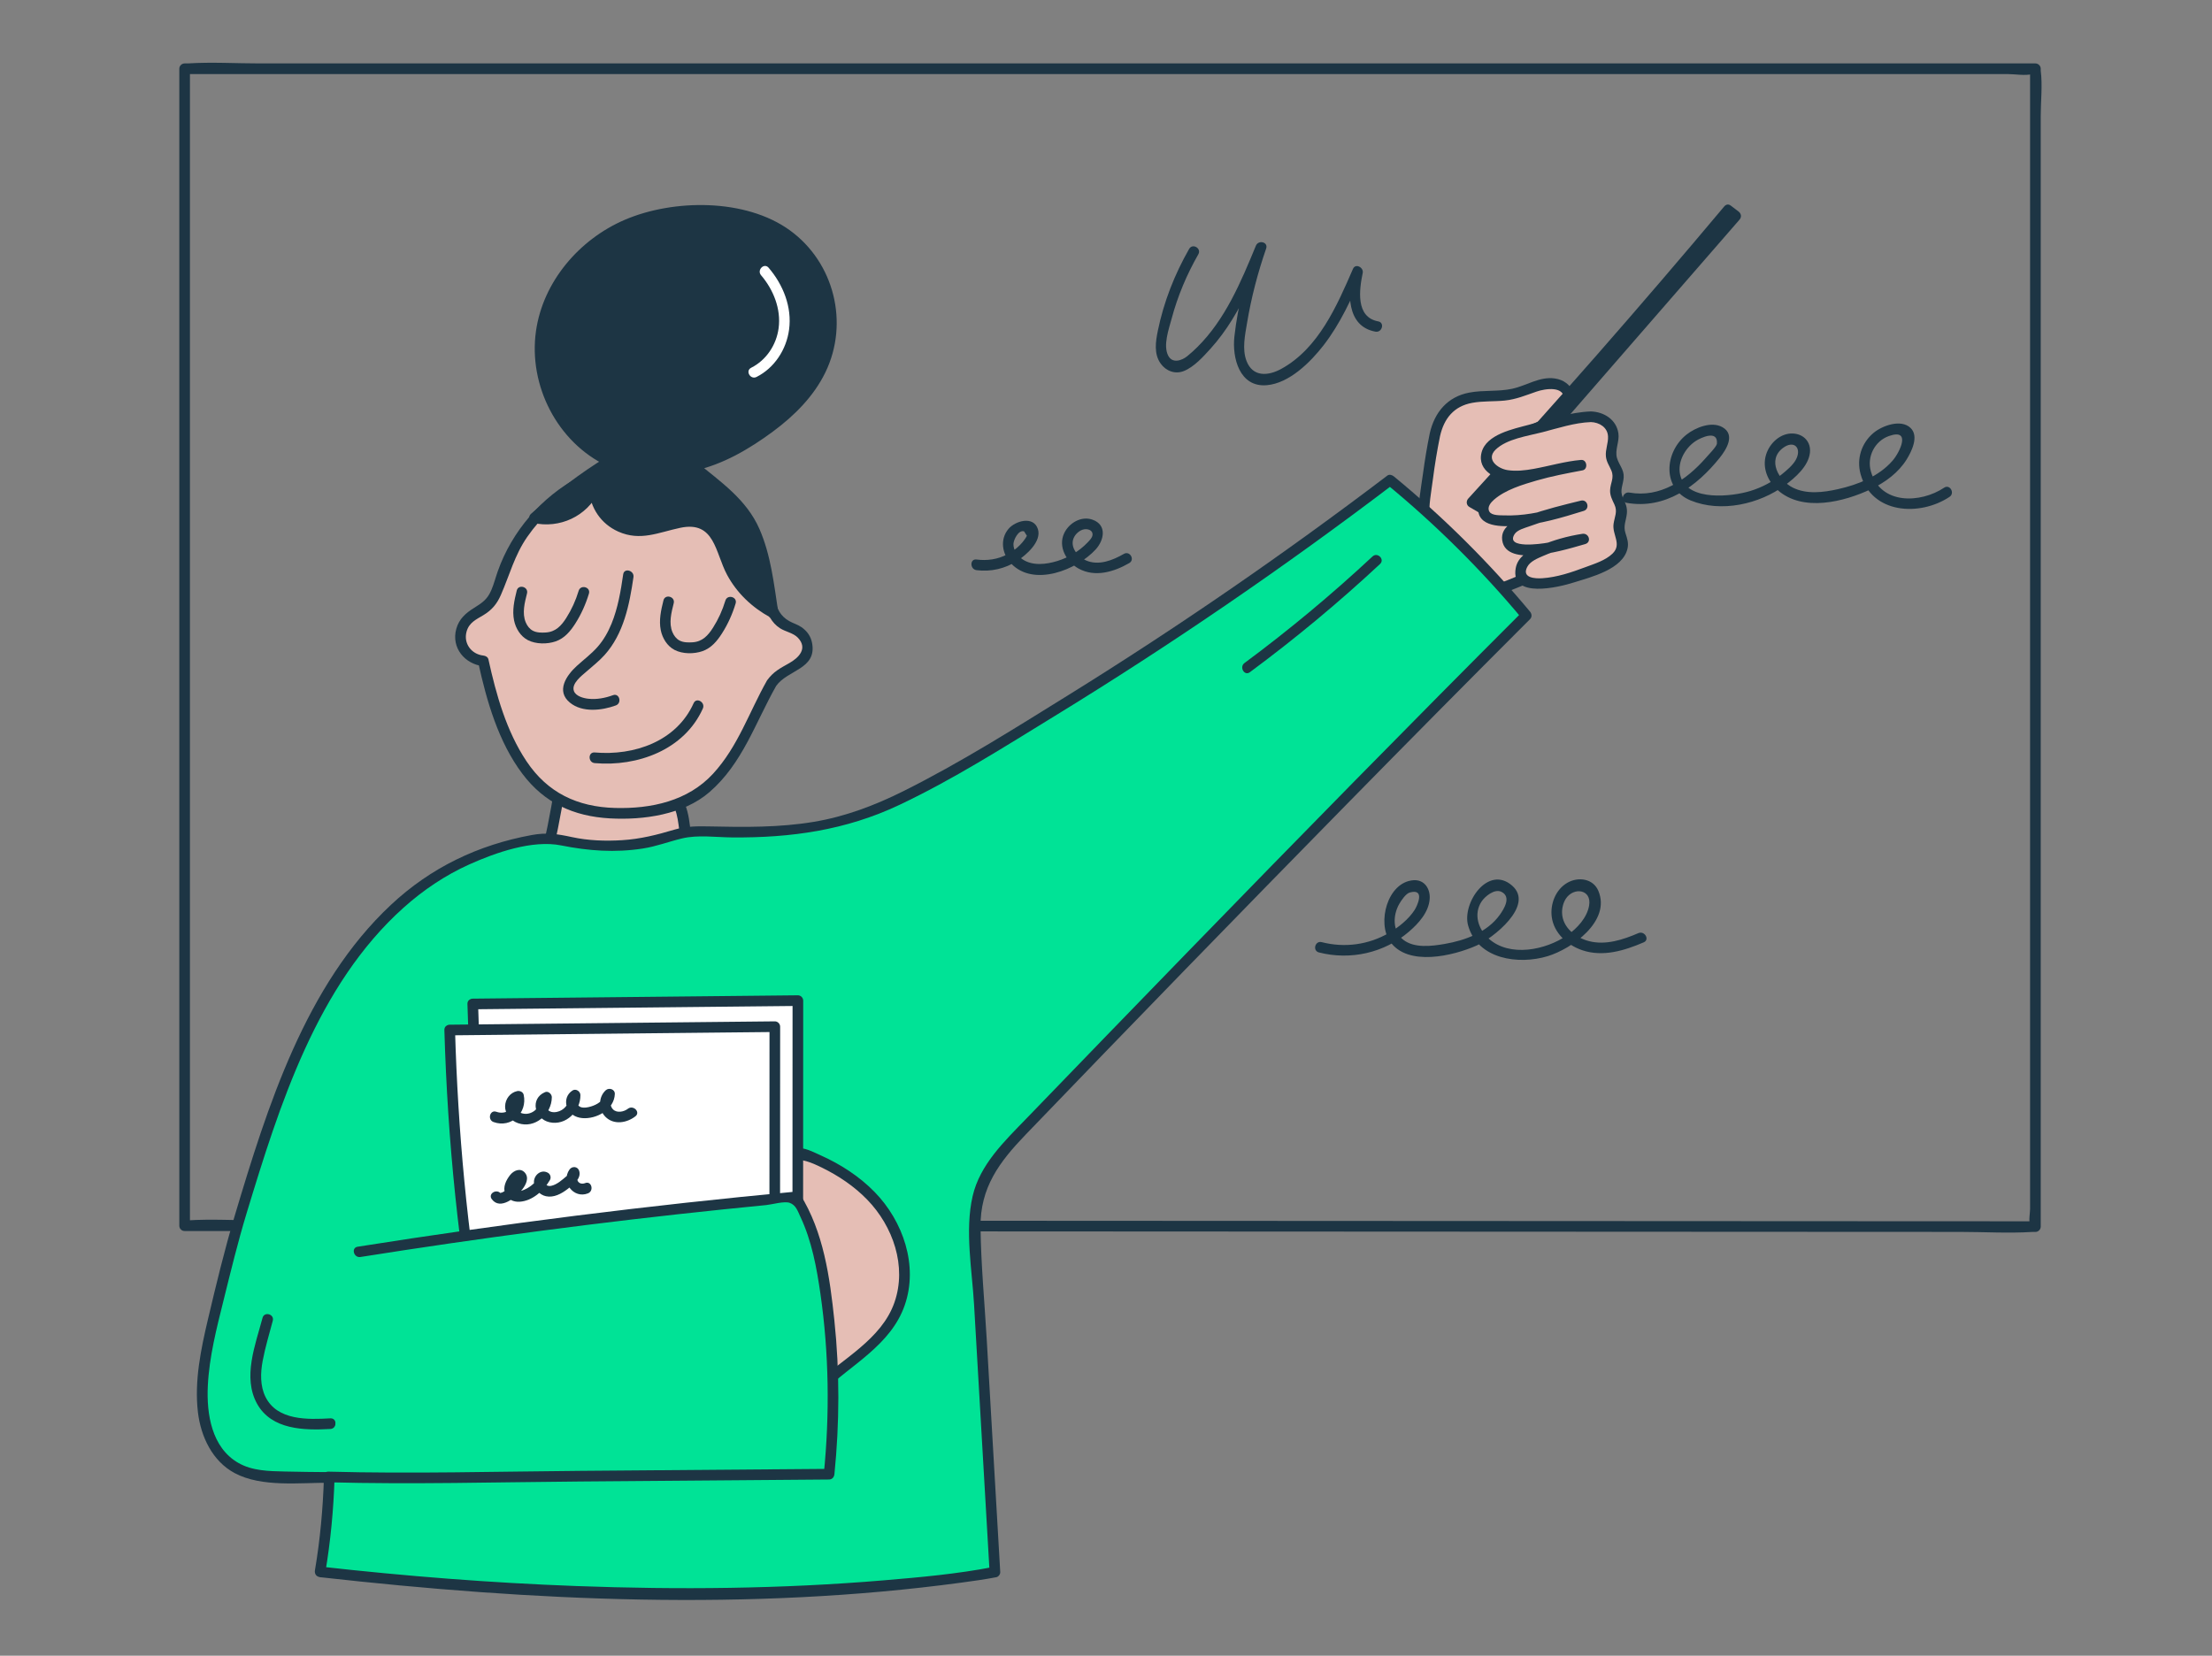 <?xml version="1.0" encoding="UTF-8"?>
<svg width="187px" height="140px" viewBox="0 0 187 140" version="1.1" xmlns="http://www.w3.org/2000/svg" xmlns:xlink="http://www.w3.org/1999/xlink">
    <rect x="0" y="0" width="187" height="140" fill="#808080" stroke="none"/>
    <title>illustrations/spots/small/anorak/learn-white</title>
    <g id="illustrations/spots/small/anorak/learn-white" stroke="none" stroke-width="1" fill="none" fill-rule="evenodd">
        <g id="service-learn-small" transform="translate(14, 0)">
            <g id="canvas">
                <rect id="Rectangle" x="0" y="0" width="160" height="140"></rect>
            </g>
            <g id="board" transform="translate(1.158, 5.306)" fill-rule="nonzero">
                <g id="Group">
                    <path d="M0.45,98.334 C0.45,65.725 0.45,33.116 0.45,0.507 L156.913,0.507 L156.913,98.412 L0.45,98.334 Z" id="Path"></path>
                    <path d="M0.9,98.334 C0.9,72.879 0.9,47.424 0.9,21.969 C0.9,14.815 0.9,7.661 0.9,0.507 C0.75,0.657 0.6,0.807 0.45,0.957 C5.673,0.957 10.896,0.957 16.119,0.957 C28.569,0.957 41.019,0.957 53.469,0.957 C68.514,0.957 83.559,0.957 98.605,0.957 C111.612,0.957 124.619,0.957 137.626,0.957 C141.936,0.957 146.245,0.957 150.555,0.957 C151.893,0.957 153.232,0.957 154.57,0.957 C155.186,0.957 156.048,1.114 156.648,0.957 C156.725,0.937 156.832,0.957 156.913,0.957 C156.763,0.807 156.613,0.657 156.463,0.507 C156.463,3.764 156.463,7.02 156.463,10.277 C156.463,18.054 156.463,25.831 156.463,33.609 C156.463,43.015 156.463,52.421 156.463,61.827 C156.463,69.999 156.463,78.171 156.463,86.343 C156.463,89.036 156.463,91.729 156.463,94.421 C156.463,95.254 156.463,96.086 156.463,96.918 C156.463,97.258 156.329,97.931 156.463,98.249 C156.48,98.288 156.463,98.367 156.463,98.412 C156.613,98.262 156.763,98.112 156.913,97.962 C151.69,97.96 146.467,97.957 141.244,97.955 C128.794,97.948 116.344,97.942 103.894,97.936 C88.849,97.928 73.804,97.921 58.758,97.913 C45.751,97.907 32.744,97.9 19.737,97.893 C15.428,97.891 11.118,97.889 6.809,97.887 C4.793,97.886 2.728,97.757 0.715,97.884 C0.628,97.889 0.538,97.884 0.45,97.884 C-0.129,97.883 -0.13,98.783 0.45,98.784 C5.673,98.786 10.896,98.789 16.119,98.792 C28.569,98.798 41.019,98.804 53.47,98.81 C68.515,98.818 83.56,98.826 98.605,98.833 C111.612,98.84 124.619,98.846 137.626,98.853 C141.936,98.855 146.245,98.857 150.555,98.859 C152.571,98.86 154.635,98.989 156.648,98.862 C156.736,98.857 156.825,98.862 156.913,98.862 C157.156,98.863 157.363,98.656 157.363,98.412 C157.363,95.156 157.363,91.899 157.363,88.642 C157.363,80.865 157.363,73.088 157.363,65.311 C157.363,55.904 157.363,46.498 157.363,37.092 C157.363,28.92 157.363,20.748 157.363,12.576 C157.363,9.883 157.363,7.191 157.363,4.498 C157.363,3.26 157.523,1.901 157.363,0.671 C157.356,0.618 157.363,0.56 157.363,0.507 C157.363,0.264 157.157,0.057 156.913,0.057 C151.69,0.057 146.467,0.057 141.244,0.057 C128.794,0.057 116.344,0.057 103.894,0.057 C88.849,0.057 73.804,0.057 58.758,0.057 C45.751,0.057 32.744,0.057 19.737,0.057 C15.428,0.057 11.118,0.057 6.809,0.057 C4.792,0.057 2.728,-0.071 0.715,0.057 C0.628,0.062 0.538,0.057 0.45,0.057 C0.207,0.057 0,0.263 0,0.507 C0,25.962 0,51.417 0,76.872 C0,84.026 0,91.18 0,98.334 C0,98.913 0.9,98.914 0.9,98.334 Z" id="Path" fill="#1D3544"></path>
                </g>
            </g>
            <g id="neck" transform="translate(31.536, 65.575)" fill-rule="nonzero">
                <g id="Group" transform="translate(0, -0)">
                    <path d="M11.548,8.08 C9.08,8.042 6.613,8.005 4.145,7.967 C2.907,7.949 1.66,7.929 0.447,7.684 C1,5.486 1.448,3.261 1.789,1.019 C4.452,0.336 7.11,0.218 9.765,0.929 C10.358,1.088 10.965,1.295 11.4,1.727 C12.018,2.342 12.163,3.274 12.276,4.138 C12.408,5.148 12.54,6.159 12.672,7.169 C12.695,7.344 12.716,7.532 12.636,7.689 C12.377,8.198 12.119,8.088 11.548,8.08 Z" id="Path" fill="#E5BEB5"></path>
                    <path d="M11.548,7.63 C9.717,7.602 7.886,7.574 6.055,7.546 C4.232,7.519 2.366,7.592 0.566,7.251 C0.671,7.435 0.776,7.62 0.881,7.804 C1.431,5.604 1.878,3.381 2.223,1.139 C2.118,1.244 2.013,1.349 1.908,1.453 C4.57,0.787 7.647,0.551 10.265,1.556 C11.595,2.067 11.724,3.357 11.887,4.605 C11.973,5.265 12.059,5.926 12.146,6.586 C12.17,6.774 12.358,7.443 12.16,7.608 C12.042,7.705 11.69,7.634 11.548,7.63 C10.969,7.612 10.969,8.512 11.548,8.53 C12.062,8.545 12.526,8.581 12.876,8.142 C13.351,7.546 13.059,6.685 12.97,6.003 C12.782,4.565 12.837,2.609 11.78,1.477 C10.735,0.358 8.736,0.171 7.304,0.05 C5.409,-0.11 3.509,0.125 1.669,0.586 C1.532,0.62 1.378,0.753 1.355,0.9 C1.011,3.142 0.563,5.365 0.013,7.565 C-0.042,7.786 0.083,8.072 0.327,8.119 C2.134,8.461 3.985,8.415 5.817,8.443 C7.727,8.472 9.638,8.501 11.548,8.53 C12.128,8.538 12.128,7.638 11.548,7.63 Z" id="Path" fill="#1D3544"></path>
                </g>
            </g>
            <g id="head" transform="translate(24.479, 39.122)" fill-rule="nonzero">
                <g id="Group">
                    <path d="M26.747,18.651 C26.443,19.132 26.239,19.692 25.958,20.28 C25.142,21.989 24.319,23.709 23.221,25.253 C22.543,26.205 21.757,27.09 20.841,27.821 C19.869,28.597 19.031,28.839 17.866,29.14 C15.33,29.794 12.576,29.861 10.055,29.103 C7.688,28.392 5.88,26.171 4.806,24.041 C3.664,21.774 2.914,19.241 2.379,16.759 C1.486,16.747 0.668,16.031 0.488,15.157 C0.307,14.282 0.745,13.329 1.499,12.85 C1.817,12.647 2.182,12.523 2.493,12.307 C3.34,11.72 3.607,10.617 3.923,9.636 C5.23,5.584 8.5,2.215 12.512,0.789 C14.924,-0.068 17.765,0.517 20.054,1.663 C22.343,2.809 24.227,4.743 25.313,7.061 C25.918,8.353 26.277,9.749 26.513,11.156 C26.647,11.961 26.779,12.846 27.388,13.39 C27.937,13.88 28.76,13.978 29.293,14.485 C29.896,15.059 29.934,16.122 29.374,16.738 C28.963,17.189 28.342,17.368 27.803,17.655 C27.316,17.914 26.998,18.255 26.747,18.651 Z" id="Path" fill="#E5BEB5"></path>
                    <path d="M26.359,18.424 C24.85,21.089 23.919,24 21.802,26.302 C19.679,28.611 16.571,29.28 13.515,29.196 C10.334,29.109 7.814,27.917 6.03,25.247 C4.324,22.693 3.467,19.608 2.813,16.639 C2.767,16.431 2.571,16.33 2.379,16.309 C1.373,16.198 0.689,15.28 0.963,14.289 C1.179,13.51 1.781,13.259 2.395,12.887 C3.1,12.461 3.532,11.945 3.864,11.187 C4.601,9.505 5.02,7.825 6.088,6.284 C8.448,2.88 12.558,0.174 16.823,1.013 C21.272,1.889 24.611,5.256 25.729,9.599 C26.114,11.093 26.016,13.055 27.455,13.995 C27.92,14.298 28.584,14.391 28.975,14.803 C29.845,15.721 29.021,16.51 28.243,16.95 C27.463,17.391 26.889,17.674 26.359,18.424 C26.024,18.898 26.804,19.348 27.136,18.878 C28.098,17.516 30.556,17.467 30.181,15.288 C30.08,14.7 29.766,14.249 29.277,13.909 C28.952,13.682 28.574,13.586 28.234,13.391 C27.498,12.968 27.201,12.371 27.039,11.561 C26.246,7.595 24.844,4.101 21.282,1.842 C17.931,-0.283 13.976,-0.671 10.454,1.213 C7.295,2.903 4.801,5.793 3.606,9.171 C3.417,9.706 3.279,10.259 3.055,10.781 C2.725,11.552 2.299,11.845 1.602,12.278 C0.895,12.718 0.328,13.212 0.096,14.049 C-0.349,15.651 0.814,17.037 2.379,17.209 C2.235,17.099 2.09,16.989 1.945,16.879 C2.665,20.148 3.646,23.606 5.692,26.318 C7.551,28.782 10.02,29.904 13.075,30.077 C15.902,30.237 19.291,29.769 21.497,27.858 C24.294,25.436 25.372,21.992 27.136,18.878 C27.421,18.374 26.644,17.919 26.359,18.424 Z" id="Path" fill="#1D3544"></path>
                </g>
            </g>
            <g id="eyes" transform="translate(29, 49)" fill="#1D3544" fill-rule="nonzero">
                <path d="M13.088,1.765 C12.883,2.589 12.689,3.443 12.862,4.291 C12.998,4.962 13.406,5.637 14.029,5.957 C14.71,6.307 15.667,6.31 16.382,6.06 C17.127,5.8 17.618,5.212 18.031,4.566 C18.535,3.78 18.92,2.918 19.19,2.025 C19.358,1.469 18.489,1.231 18.322,1.785 C18.078,2.593 17.732,3.358 17.28,4.071 C16.859,4.736 16.379,5.26 15.547,5.311 C15.185,5.334 14.777,5.335 14.448,5.161 C14.169,5.014 13.972,4.747 13.85,4.46 C13.519,3.677 13.761,2.789 13.956,2.004 C14.096,1.442 13.228,1.202 13.088,1.765 L13.088,1.765 Z" id="Path"></path>
                <path d="M0.685,0.935 C0.481,1.759 0.286,2.613 0.459,3.461 C0.596,4.133 1.003,4.807 1.626,5.127 C2.307,5.477 3.264,5.48 3.979,5.231 C4.724,4.97 5.215,4.382 5.629,3.736 C6.132,2.95 6.517,2.088 6.787,1.195 C6.955,0.639 6.087,0.402 5.919,0.956 C5.676,1.763 5.329,2.528 4.878,3.241 C4.456,3.907 3.976,4.43 3.144,4.481 C2.782,4.504 2.374,4.505 2.046,4.331 C1.766,4.184 1.569,3.917 1.448,3.631 C1.117,2.847 1.358,1.959 1.553,1.174 C1.693,0.612 0.825,0.372 0.685,0.935 L0.685,0.935 Z" id="Path"></path>
            </g>
            <g id="nose_x5F_mouth" transform="translate(33.602, 48.236)" fill="#1D3544" fill-rule="nonzero">
                <path d="M5.082,0.326 C4.877,1.737 4.638,3.17 4.097,4.497 C3.81,5.201 3.425,5.884 2.922,6.456 C2.395,7.057 1.75,7.535 1.161,8.072 C0.272,8.884 -0.617,10.195 0.579,11.177 C1.626,12.037 3.28,11.845 4.459,11.413 C4.998,11.216 4.765,10.346 4.22,10.545 C3.554,10.789 2.841,10.926 2.13,10.847 C1.721,10.802 1.076,10.633 0.916,10.195 C0.681,9.553 1.604,8.876 2.014,8.516 C2.519,8.072 3.051,7.657 3.502,7.156 C5.127,5.351 5.612,2.893 5.95,0.565 C6.032,-0.001 5.165,-0.246 5.082,0.326 L5.082,0.326 Z" id="Path"></path>
                <path d="M2.674,16.29 C6.292,16.606 10.247,15.174 11.816,11.675 C12.051,11.151 11.275,10.693 11.038,11.221 C9.589,14.455 6.009,15.681 2.674,15.39 C2.097,15.34 2.101,16.24 2.674,16.29 L2.674,16.29 Z" id="Path"></path>
            </g>
            <g id="hand-right" transform="translate(105.928, 31.974)" fill-rule="nonzero">
                <g id="Group">
                    <path d="M1.378,4.778 C1.786,2.831 2.875,1.797 4.89,1.586 C6.048,1.465 7.24,1.568 8.361,1.251 C8.973,1.079 9.544,0.786 10.152,0.604 C10.76,0.421 11.442,0.357 12.013,0.636 C13.11,1.173 12.89,2.434 12.101,3.128 C11.592,3.577 10.936,3.812 10.307,4.067 C9.679,4.323 9.037,4.628 8.622,5.164 C8.404,5.446 8.261,5.849 8.45,6.15 C8.564,6.332 8.773,6.432 8.979,6.496 C10.159,6.868 11.522,6.411 12.635,6.951 C13.535,7.388 14.043,8.402 14.135,9.398 C14.226,10.394 13.967,11.387 13.686,12.347 C13.512,12.944 13.324,13.546 12.997,14.076 C12.43,14.993 11.494,15.614 10.553,16.141 C9.127,16.939 7.618,17.589 6.058,18.079 C5.651,18.207 5.23,18.324 4.805,18.297 C3.611,18.221 2.804,17.087 2.182,16.066 C1.238,14.519 0.291,12.889 0.477,11.037 C0.688,8.939 0.945,6.846 1.378,4.778 Z" id="Path" fill="#E5BEB5"></path>
                    <path d="M1.812,4.898 C2.152,3.408 2.976,2.378 4.525,2.09 C5.428,1.923 6.361,1.988 7.273,1.896 C8.242,1.798 9.06,1.451 9.97,1.137 C10.689,0.889 12.375,0.614 12.303,1.858 C12.246,2.845 11.088,3.262 10.323,3.579 C9.368,3.974 7.541,4.793 7.974,6.149 C8.395,7.465 10.541,7.03 11.549,7.133 C14.192,7.402 13.789,10.4 13.252,12.228 C12.978,13.161 12.636,14.004 11.903,14.674 C11.195,15.322 10.311,15.782 9.46,16.213 C8.571,16.664 7.654,17.056 6.713,17.387 C5.664,17.756 4.628,18.137 3.691,17.304 C2.977,16.669 2.494,15.747 2.028,14.926 C1.48,13.96 0.986,12.922 0.914,11.796 C0.847,10.733 1.071,9.609 1.207,8.556 C1.365,7.329 1.564,6.11 1.812,4.898 C1.928,4.333 1.06,4.091 0.944,4.659 C0.713,5.786 0.526,6.921 0.372,8.061 C0.203,9.313 -0.084,10.679 0.023,11.945 C0.186,13.873 1.343,15.877 2.529,17.364 C3.021,17.981 3.643,18.53 4.435,18.699 C5.517,18.93 6.731,18.357 7.719,17.97 C9.575,17.244 11.801,16.347 13.073,14.738 C13.706,13.937 13.994,12.955 14.256,11.984 C14.536,10.947 14.735,9.847 14.488,8.782 C14.313,8.028 13.903,7.296 13.279,6.826 C12.428,6.186 11.409,6.227 10.397,6.211 C9.928,6.204 8.438,6.31 9.106,5.292 C9.408,4.831 10.225,4.588 10.697,4.392 C11.464,4.074 12.269,3.747 12.773,3.05 C13.677,1.802 13.038,0.236 11.501,0.025 C10.223,-0.15 9.136,0.629 7.934,0.894 C6.737,1.157 5.49,0.994 4.286,1.222 C2.444,1.571 1.35,2.881 0.944,4.659 C0.815,5.223 1.683,5.463 1.812,4.898 Z" id="Path" fill="#1D3544"></path>
                </g>
            </g>
            <g id="stick" transform="translate(110, 17)" fill="#1D3544" fill-rule="nonzero">
                <g id="Group">
                    <path d="M22.086,0.77 C15.053,9.162 7.836,17.4 0.443,25.477 L1.262,25.953 L22.734,1.261 L22.086,0.77 Z" id="Path"></path>
                    <path d="M21.768,0.452 C14.732,8.842 7.515,17.079 0.124,25.158 C-0.069,25.37 -0.044,25.714 0.215,25.865 C0.489,26.024 0.762,26.183 1.035,26.342 C1.198,26.437 1.451,26.421 1.581,26.272 C7.845,19.068 14.109,11.864 20.374,4.66 C21.267,3.633 22.16,2.606 23.052,1.579 C23.26,1.341 23.202,1.055 22.961,0.872 C22.745,0.709 22.529,0.545 22.313,0.382 C21.852,0.032 21.403,0.813 21.859,1.159 C22.075,1.322 22.291,1.486 22.507,1.649 C22.477,1.414 22.446,1.178 22.416,0.943 C16.152,8.147 9.887,15.351 3.623,22.555 C2.73,23.582 1.837,24.608 0.944,25.635 C1.126,25.612 1.308,25.588 1.49,25.565 C1.216,25.406 0.943,25.247 0.67,25.088 C0.7,25.323 0.73,25.559 0.761,25.795 C8.152,17.715 15.368,9.478 22.404,1.088 C22.774,0.647 22.141,0.007 21.768,0.452 Z" id="Path"></path>
                </g>
            </g>
            <g id="hand-right_1_" transform="translate(110.962, 34.79)" fill-rule="nonzero">
                <g id="Group">
                    <path d="M9.534,0.45 C8.865,0.453 8.134,0.651 7.622,0.765 C6.411,1.038 5.206,1.339 4.009,1.671 C3.205,1.893 2.397,2.132 1.674,2.545 C1.255,2.784 0.843,3.116 0.723,3.583 C0.585,4.118 0.887,4.696 1.338,5.014 C1.789,5.333 2.359,5.434 2.911,5.454 C4.867,5.526 6.747,4.69 8.7,4.55 C6.261,5.007 3.768,5.483 1.621,6.727 C1.232,6.952 0.843,7.215 0.616,7.603 C0.388,7.991 0.368,8.534 0.68,8.857 C0.922,9.107 1.293,9.172 1.639,9.204 C4.068,9.431 6.473,8.699 8.803,7.976 C7.084,8.396 5.358,8.818 3.713,9.472 C3.404,9.594 3.091,9.729 2.846,9.953 C2.6,10.177 2.428,10.508 2.476,10.837 C2.525,11.178 2.803,11.453 3.12,11.587 C3.438,11.722 3.792,11.737 4.137,11.73 C5.77,11.701 7.36,11.24 8.927,10.782 C7.583,10.976 6.267,11.366 5.033,11.935 C4.599,12.135 4.16,12.369 3.87,12.749 C3.581,13.13 3.48,13.693 3.754,14.085 C4.051,14.511 4.645,14.586 5.163,14.567 C6.716,14.513 8.207,13.979 9.657,13.421 C10.561,13.073 11.997,12.53 12.196,11.457 C12.306,10.866 12.015,10.546 11.896,10.026 C11.758,9.422 12.229,8.836 12.125,8.216 C12.046,7.743 11.671,7.356 11.61,6.88 C11.54,6.345 11.914,5.853 11.851,5.327 C11.798,4.889 11.43,4.487 11.303,4.06 C11.1,3.378 11.419,2.774 11.429,2.113 C11.437,1.573 11.043,1.013 10.613,0.719 C10.317,0.518 9.937,0.449 9.534,0.45 Z" id="Path" fill="#E5BEB5"></path>
                    <path d="M9.534,0 C7.778,0.061 5.959,0.675 4.274,1.131 C2.99,1.479 0.691,1.928 0.289,3.464 C-0.126,5.052 1.639,5.853 2.911,5.904 C4.884,5.984 6.754,5.169 8.7,5 C8.66,4.705 8.62,4.41 8.581,4.116 C6.792,4.451 4.989,4.791 3.285,5.447 C2.112,5.899 0.116,6.602 0.005,8.098 C-0.123,9.834 2.085,9.746 3.254,9.674 C5.198,9.555 7.074,8.983 8.923,8.41 C9.476,8.239 9.249,7.404 8.684,7.542 C7.18,7.91 5.672,8.278 4.214,8.803 C3.286,9.138 1.856,9.639 2.034,10.897 C2.209,12.14 3.678,12.226 4.651,12.157 C6.154,12.05 7.607,11.636 9.047,11.216 C9.616,11.05 9.367,10.262 8.807,10.348 C7.547,10.542 6.327,10.886 5.155,11.391 C4.305,11.758 3.353,12.248 3.175,13.252 C2.708,15.878 6.828,14.859 8.065,14.468 C9.519,14.009 12.249,13.357 12.63,11.576 C12.728,11.118 12.601,10.742 12.461,10.314 C12.247,9.662 12.507,9.261 12.572,8.625 C12.623,8.132 12.457,7.758 12.25,7.322 C11.928,6.644 12.271,6.224 12.304,5.551 C12.335,4.911 11.905,4.515 11.737,3.94 C11.537,3.255 11.96,2.548 11.856,1.85 C11.681,0.679 10.633,0.037 9.534,0 C8.955,-0.019 8.955,0.881 9.534,0.9 C10.24,0.924 10.94,1.337 10.979,2.113 C11.008,2.685 10.74,3.227 10.8,3.808 C10.849,4.283 11.091,4.584 11.265,5.006 C11.52,5.627 11.18,6.039 11.154,6.654 C11.135,7.108 11.332,7.469 11.52,7.869 C11.803,8.468 11.534,8.896 11.447,9.506 C11.315,10.435 12.182,11.234 11.351,12.028 C10.74,12.611 9.826,12.882 9.052,13.172 C7.886,13.608 6.673,14.022 5.421,14.104 C4.847,14.142 3.657,14.093 4.147,13.15 C4.397,12.668 5.027,12.422 5.492,12.218 C6.626,11.723 7.826,11.403 9.047,11.216 C8.967,10.926 8.887,10.637 8.807,10.348 C7.817,10.637 6.823,10.929 5.805,11.109 C5.382,11.185 2.278,11.651 3.074,10.382 C3.308,10.008 3.945,9.856 4.328,9.716 C4.826,9.533 5.331,9.369 5.84,9.217 C6.858,8.914 7.891,8.662 8.923,8.41 C8.843,8.12 8.763,7.831 8.684,7.542 C7.3,7.971 5.907,8.404 4.473,8.635 C3.715,8.758 2.946,8.818 2.178,8.789 C1.845,8.776 1.161,8.816 0.955,8.479 C0.721,8.096 1.08,7.688 1.337,7.464 C2.294,6.627 3.734,6.192 4.932,5.844 C6.208,5.474 7.515,5.228 8.82,4.983 C9.313,4.89 9.207,4.055 8.7,4.099 C7.335,4.218 6.029,4.613 4.686,4.856 C3.973,4.985 3.219,5.072 2.498,4.964 C1.662,4.839 0.615,4.057 1.48,3.225 C2.424,2.315 4.192,2.076 5.414,1.761 C6.738,1.419 8.16,0.947 9.534,0.9 C10.112,0.881 10.114,-0.02 9.534,0 Z" id="Path" fill="#1D3544"></path>
                </g>
            </g>
            <g id="shirt" transform="translate(2.644, 40.147)" fill-rule="nonzero">
                <g id="Group">
                    <path d="M10.493,92.773 C46.565,96.852 67.465,92.781 67.465,92.781 C66.933,83.607 66.4,74.434 65.868,65.26 C65.779,63.723 65.693,62.15 66.13,60.675 C66.735,58.628 68.266,57.007 69.748,55.471 C83.749,40.966 98.126,26.142 112.384,11.889 C108.927,7.718 105.066,3.882 100.872,0.452 C89.198,9.331 76.959,17.465 64.252,24.788 C61.426,26.417 58.553,28.017 55.448,29.019 C51.554,30.275 47.415,30.272 43.367,30.183 C42.293,30.159 41.492,30.078 40.464,30.446 C39.594,30.757 38.72,30.981 37.805,31.133 C35.969,31.44 34.085,31.463 32.243,31.2 C31.505,31.094 30.767,30.818 30.035,30.739 C29.378,30.669 28.679,30.852 28.026,30.974 C26.552,31.249 25.095,31.631 23.697,32.179 C18.862,34.075 14.955,37.878 12.118,42.228 C9.281,46.578 7.418,51.482 5.716,56.389 C4.405,60.17 3.173,63.986 2.261,67.885 C1.432,71.424 0.061,75.831 0.563,79.472 C0.818,81.32 1.778,83.166 3.431,84.029 C4.64,84.66 6.06,84.703 7.424,84.728 C8.676,84.752 9.94,84.777 11.192,84.781 C11.116,87.468 10.876,90.103 10.415,92.75 C10.406,92.671 10.502,92.851 10.493,92.773 Z" id="Path" fill="#00E396"></path>
                    <path d="M10.493,93.223 C28.338,95.226 46.744,96.09 64.606,93.677 C65.601,93.542 66.599,93.406 67.585,93.215 C67.768,93.18 67.926,92.966 67.915,92.781 C67.535,86.229 67.155,79.676 66.774,73.123 C66.591,69.97 66.288,66.797 66.249,63.639 C66.208,60.273 67.833,58.113 70.067,55.789 C79.047,46.448 88.08,37.156 97.156,27.908 C102.315,22.651 107.494,17.415 112.702,12.208 C112.886,12.024 112.858,11.758 112.702,11.571 C109.229,7.403 105.381,3.58 101.19,0.134 C101.05,0.019 100.811,-0.063 100.644,0.064 C91.946,6.67 82.946,12.874 73.665,18.633 C69.113,21.458 64.524,24.356 59.727,26.75 C57.315,27.954 54.804,28.906 52.136,29.348 C49.244,29.828 46.289,29.8 43.367,29.733 C42.319,29.709 41.355,29.71 40.344,30.012 C38.893,30.446 37.48,30.801 35.956,30.895 C34.54,30.983 33.088,30.935 31.699,30.633 C30.452,30.362 29.559,30.231 28.303,30.462 C23.776,31.293 19.778,33.207 16.409,36.36 C9.177,43.127 5.954,53.437 3.196,62.663 C2.336,65.542 1.629,68.468 0.94,71.392 C0.338,73.945 -0.224,76.643 0.09,79.276 C0.334,81.325 1.311,83.412 3.203,84.417 C5.496,85.634 8.696,85.217 11.191,85.231 C11.041,85.081 10.891,84.931 10.741,84.781 C10.658,87.415 10.421,90.031 9.981,92.63 C9.94,92.874 10.043,93.108 10.295,93.184 C10.321,93.191 10.347,93.199 10.373,93.207 C10.929,93.372 11.167,92.504 10.612,92.339 C10.586,92.331 10.561,92.323 10.535,92.316 C10.639,92.5 10.744,92.685 10.849,92.869 C11.302,90.191 11.555,87.496 11.641,84.781 C11.649,84.537 11.429,84.333 11.191,84.331 C9.936,84.324 8.68,84.306 7.424,84.278 C6.094,84.248 4.683,84.232 3.497,83.547 C1.242,82.245 0.81,79.413 0.925,77.042 C1.044,74.575 1.67,72.158 2.263,69.772 C2.873,67.316 3.467,64.864 4.203,62.442 C6.973,53.325 10.156,43.155 17.476,36.601 C19.132,35.118 20.999,33.858 23.029,32.946 C25.251,31.947 28.362,30.851 30.796,31.339 C33.113,31.803 35.339,31.965 37.695,31.602 C38.843,31.426 39.892,31.016 41.012,30.748 C42.36,30.426 43.866,30.652 45.24,30.663 C50.219,30.705 54.848,30.06 59.382,27.916 C63.93,25.767 68.242,23.019 72.526,20.393 C82.37,14.358 91.904,7.825 101.099,0.841 C100.917,0.817 100.735,0.794 100.553,0.77 C104.744,4.216 108.593,8.039 112.066,12.207 C112.066,11.995 112.066,11.783 112.066,11.571 C102.554,21.082 93.139,30.69 83.767,40.339 C79.206,45.035 74.655,49.741 70.108,54.451 C68.272,56.353 66.194,58.324 65.58,61 C64.911,63.915 65.532,67.223 65.703,70.174 C66.141,77.71 66.578,85.245 67.015,92.781 C67.126,92.636 67.236,92.492 67.346,92.347 C64.29,92.94 61.156,93.221 58.059,93.481 C49.416,94.208 40.717,94.284 32.053,93.962 C24.848,93.695 17.657,93.127 10.493,92.323 C9.918,92.258 9.923,93.159 10.493,93.223 Z" id="Path" fill="#1D3544"></path>
                </g>
            </g>
            <g id="details" transform="translate(7, 46)" fill-rule="nonzero">
                <g id="Group" transform="translate(84, 0)">
                    <path d="M11.349,1.371 C7.889,4.603 4.243,7.636 0.436,10.45" id="Path" fill="#F45D48"></path>
                    <path d="M11.03,1.053 C7.595,4.256 3.984,7.266 0.209,10.062 C-0.251,10.403 0.197,11.184 0.663,10.839 C4.5,7.998 8.175,4.945 11.667,1.689 C12.091,1.294 11.454,0.658 11.03,1.053 L11.03,1.053 Z" id="Path" fill="#1D3544"></path>
                </g>
                <path d="M1.193,65.435 C0.595,67.702 -0.511,70.46 0.735,72.702 C1.963,74.909 4.727,74.952 6.932,74.83 C7.508,74.798 7.511,73.898 6.932,73.93 C5.03,74.035 2.447,74.132 1.446,72.122 C0.98,71.186 1.017,70.076 1.205,69.073 C1.419,67.927 1.764,66.801 2.061,65.674 C2.208,65.114 1.341,64.875 1.193,65.435 L1.193,65.435 Z" id="Path" fill="#1D3544"></path>
            </g>
            <g id="hand_x5F_left" transform="translate(49.996, 97.068)" fill-rule="nonzero">
                <g id="Group">
                    <path d="M5.208,20.324 C7.388,18.229 10.295,16.748 11.677,14.059 C13.048,11.394 12.529,8.014 10.847,5.535 C9.165,3.055 6.477,1.396 3.646,0.416 C2.917,0.488 2.24,0.662 1.511,0.735 C1.302,0.755 1.076,0.784 0.926,0.931 C0.789,1.066 0.75,1.269 0.721,1.459 C0.461,3.148 0.46,4.864 0.459,6.572 C0.457,9.697 0.455,12.822 0.453,15.947 C0.453,17.258 0.453,18.577 0.663,19.872 C0.702,20.107 0.754,20.355 0.923,20.523 C1.176,20.775 1.585,20.752 1.94,20.711 C3.064,20.581 4.085,20.453 5.208,20.324 Z" id="Path" fill="#E5BEB5"></path>
                    <path d="M5.526,20.642 C7.972,18.337 11.319,16.66 12.488,13.3 C13.653,9.949 12.35,6.197 9.954,3.734 C8.657,2.402 7.063,1.374 5.371,0.618 C4.706,0.322 4.019,-0.066 3.285,0.01 C2.576,0.083 1.288,0.071 0.699,0.542 C0.144,0.987 0.188,1.996 0.129,2.632 C0.021,3.81 0.012,4.995 0.009,6.177 C0.004,8.392 0.007,10.607 0.005,12.822 C0.004,14.126 -0.006,15.43 0.005,16.734 C0.014,17.856 -0.052,19.141 0.276,20.227 C0.482,20.91 0.977,21.177 1.667,21.184 C2.827,21.196 4.056,20.908 5.208,20.774 C5.777,20.708 5.783,19.807 5.208,19.874 C4.424,19.965 3.641,20.06 2.857,20.153 C2.502,20.195 2.011,20.359 1.667,20.284 C0.974,20.134 1.048,19.464 0.993,18.897 C0.816,17.08 0.904,15.23 0.905,13.408 C0.907,9.898 0.725,6.328 1.013,2.828 C1.076,2.07 0.959,1.426 1.871,1.141 C2.123,1.062 2.436,1.044 2.698,1.009 C3.767,0.869 4.559,1.207 5.502,1.669 C6.907,2.358 8.224,3.245 9.317,4.371 C11.499,6.618 12.685,10.006 11.62,13.06 C10.522,16.207 7.183,17.845 4.89,20.006 C4.468,20.404 5.105,21.039 5.526,20.642 Z" id="Path" fill="#1D3544"></path>
                </g>
            </g>
            <g id="paper" transform="translate(25, 84)" fill-rule="nonzero">
                <g id="Group">
                    <path d="M0.967,0.892 C1.207,9.619 2.068,18.328 3.542,26.933 C3.628,27.435 3.76,28.001 4.205,28.248 C4.469,28.396 4.788,28.393 5.091,28.386 C12.918,28.2 20.73,27.425 28.441,26.071 C28.445,17.584 28.448,9.096 28.452,0.609 L0.967,0.892 Z" id="Path" fill="#FFFFFF"></path>
                    <path d="M0.517,0.892 C0.652,5.579 0.954,10.259 1.44,14.923 C1.678,17.215 1.961,19.501 2.284,21.782 C2.442,22.903 2.611,24.022 2.791,25.139 C2.934,26.03 2.959,27.085 3.356,27.91 C4.059,29.37 6.258,28.809 7.536,28.759 C9.899,28.666 12.261,28.518 14.617,28.318 C19.29,27.921 23.941,27.309 28.561,26.505 C28.753,26.472 28.891,26.255 28.891,26.071 C28.895,17.584 28.898,9.096 28.902,0.609 C28.902,0.367 28.696,0.156 28.452,0.159 C20.437,0.241 12.422,0.324 4.407,0.406 C3.26,0.418 2.114,0.43 0.967,0.442 C0.388,0.448 0.387,1.348 0.967,1.342 C8.982,1.259 16.997,1.177 25.012,1.094 C26.158,1.083 27.305,1.071 28.452,1.059 C28.302,0.909 28.152,0.759 28.002,0.609 C27.998,9.096 27.995,17.584 27.991,26.071 C28.101,25.927 28.211,25.782 28.322,25.637 C24.022,26.385 19.695,26.964 15.348,27.355 C13.236,27.544 11.121,27.691 9.003,27.794 C7.944,27.846 6.885,27.887 5.825,27.917 C5.312,27.931 4.565,28.1 4.193,27.596 C3.975,27.301 3.952,26.669 3.895,26.336 C2.447,17.934 1.662,9.411 1.417,0.892 C1.4,0.314 0.5,0.311 0.517,0.892 Z" id="Path" fill="#1D3544"></path>
                </g>
            </g>
            <g id="paper_x5F_2" transform="translate(23, 86)" fill-rule="nonzero">
                <g id="Group">
                    <path d="M1.018,1.094 C1.257,9.821 2.119,18.531 3.593,27.136 C3.679,27.638 3.811,28.204 4.256,28.451 C4.52,28.599 4.839,28.596 5.142,28.589 C12.969,28.402 20.781,27.628 28.492,26.274 C28.495,17.786 28.499,9.299 28.503,0.811 L1.018,1.094 Z" id="Path" fill="#FFFFFF"></path>
                    <path d="M0.567,1.094 C0.703,5.782 1.004,10.462 1.49,15.126 C1.729,17.417 2.011,19.704 2.334,21.985 C2.493,23.105 2.662,24.225 2.842,25.342 C2.985,26.233 3.01,27.288 3.407,28.112 C4.11,29.573 6.309,29.012 7.587,28.962 C9.95,28.868 12.311,28.721 14.668,28.521 C19.34,28.124 23.992,27.512 28.612,26.708 C28.803,26.674 28.942,26.457 28.942,26.274 C28.945,17.787 28.949,9.299 28.953,0.812 C28.953,0.57 28.746,0.359 28.503,0.362 C20.488,0.444 12.473,0.527 4.458,0.609 C3.311,0.621 2.164,0.633 1.018,0.645 C0.439,0.651 0.437,1.551 1.018,1.545 C9.033,1.462 17.047,1.38 25.062,1.297 C26.209,1.285 27.356,1.274 28.503,1.262 C28.353,1.112 28.203,0.962 28.053,0.812 C28.049,9.299 28.046,17.787 28.042,26.274 C28.152,26.13 28.262,25.985 28.372,25.84 C24.073,26.588 19.746,27.167 15.399,27.558 C13.287,27.747 11.171,27.893 9.054,27.997 C7.995,28.049 6.935,28.09 5.876,28.12 C5.363,28.134 4.616,28.303 4.244,27.799 C4.026,27.504 4.003,26.872 3.946,26.539 C2.497,18.137 1.713,9.614 1.468,1.095 C1.451,0.516 0.551,0.514 0.567,1.094 Z" id="Path" fill="#1D3544"></path>
                </g>
                <path d="M4.724,8.876 C6.229,9.42 7.604,8.091 7.272,6.574 C7.218,6.327 6.946,6.211 6.718,6.26 C6.125,6.387 5.717,6.931 5.702,7.534 C5.686,8.207 6.178,8.758 6.793,8.97 C8.231,9.466 9.637,8.212 9.651,6.78 C9.654,6.517 9.356,6.231 9.082,6.346 C7.778,6.891 8.18,8.607 9.454,8.893 C10.851,9.207 12.076,7.948 12.068,6.601 C12.066,6.273 11.682,6.021 11.391,6.212 C10.914,6.524 10.752,7.059 10.922,7.601 C11.103,8.177 11.644,8.49 12.22,8.542 C13.429,8.651 14.93,7.819 14.977,6.506 C14.992,6.098 14.485,5.938 14.209,6.188 C13.575,6.765 13.572,7.816 14.175,8.426 C14.886,9.147 15.989,8.958 16.717,8.391 C17.173,8.035 16.532,7.402 16.08,7.754 C15.747,8.014 15.138,8.141 14.811,7.79 C14.549,7.508 14.566,7.079 14.846,6.825 C14.59,6.718 14.334,6.612 14.078,6.506 C14.057,7.08 13.454,7.409 12.967,7.557 C12.695,7.639 12.366,7.709 12.089,7.611 C11.889,7.539 11.565,7.172 11.845,6.989 C11.62,6.86 11.394,6.73 11.168,6.601 C11.172,7.188 10.844,7.743 10.282,7.959 C10.02,8.061 9.668,8.093 9.419,7.932 C9.219,7.804 8.983,7.355 9.321,7.214 C9.131,7.069 8.941,6.925 8.751,6.78 C8.745,7.452 8.247,8.108 7.548,8.178 C7.255,8.207 6.853,8.102 6.685,7.836 C6.509,7.557 6.632,7.197 6.957,7.128 C6.773,7.023 6.588,6.918 6.404,6.813 C6.601,7.713 5.782,8.304 4.963,8.008 C4.418,7.811 4.183,8.68 4.724,8.876 L4.724,8.876 Z" id="Path" fill="#1D3544"></path>
                <path d="M4.572,15.392 C5.291,16.382 6.642,15.223 7.152,14.572 C7.453,14.189 7.752,13.615 7.382,13.17 C6.999,12.71 6.424,12.974 6.12,13.362 C5.78,13.797 5.494,14.378 5.707,14.93 C5.898,15.423 6.415,15.643 6.918,15.615 C8.002,15.555 8.964,14.678 9.487,13.785 C9.61,13.575 9.536,13.291 9.326,13.169 C8.76,12.841 8.14,13.341 8.138,13.949 C8.136,14.522 8.608,15.032 9.156,15.149 C9.82,15.291 10.459,14.939 10.969,14.551 C11.424,14.204 12.173,13.667 11.964,13.005 C11.841,12.617 11.363,12.583 11.141,12.897 C10.397,13.955 11.493,15.39 12.707,14.906 C13.239,14.694 13.007,13.823 12.468,14.038 C11.983,14.231 11.604,13.798 11.918,13.352 C11.644,13.316 11.37,13.28 11.096,13.244 C11.109,13.285 10.662,13.649 10.617,13.687 C10.409,13.863 10.184,14.03 9.939,14.15 C9.743,14.245 9.477,14.34 9.264,14.241 C9.189,14.205 9.118,14.15 9.079,14.075 C9.055,14.043 9.04,14.007 9.034,13.966 C9.057,13.886 9.002,13.88 8.871,13.946 C8.818,13.741 8.764,13.536 8.71,13.33 C8.431,13.806 8.053,14.201 7.572,14.476 C7.369,14.593 6.584,14.959 6.533,14.523 C6.517,14.383 6.623,14.228 6.691,14.114 C6.712,14.08 6.9,13.861 6.903,13.826 C6.789,13.646 6.704,13.602 6.646,13.693 C6.635,13.745 6.613,13.792 6.581,13.835 C6.524,13.937 6.443,14.03 6.367,14.118 C6.187,14.326 5.979,14.511 5.747,14.659 C5.654,14.719 5.543,14.795 5.44,14.834 C5.292,14.891 5.261,14.817 5.349,14.938 C5.012,14.473 4.231,14.922 4.572,15.392 L4.572,15.392 Z" id="Path" fill="#1D3544"></path>
            </g>
            <g id="arm" transform="translate(13.325, 100.76)" fill-rule="nonzero">
                <g id="Group">
                    <path d="M3.027,5.093 C15.271,3.145 27.579,1.597 39.924,0.451 C41.299,2.564 41.922,5.073 42.321,7.561 C43.184,12.954 43.334,18.461 42.766,23.892 C40.265,23.912 37.765,23.932 35.264,23.952 C30.005,23.994 24.745,24.036 19.486,24.078 C14.901,24.114 10.316,24.159 5.731,24.2 C3.963,24.215 2.202,24.176 0.435,24.127" id="Path" fill="#00E396"></path>
                    <path d="M3.147,5.527 C13.312,3.915 23.518,2.57 33.755,1.508 C34.988,1.38 36.221,1.256 37.455,1.136 C37.943,1.088 38.975,0.788 39.43,0.947 C39.963,1.134 40.107,1.632 40.346,2.141 C41.302,4.175 41.714,6.425 42.032,8.634 C42.758,13.687 42.827,18.815 42.316,23.892 C42.466,23.742 42.616,23.592 42.766,23.442 C35.745,23.498 28.725,23.554 21.705,23.61 C14.618,23.666 7.519,23.867 0.434,23.677 C-0.145,23.662 -0.145,24.562 0.434,24.577 C7.519,24.767 14.618,24.566 21.705,24.51 C28.725,24.454 35.745,24.398 42.766,24.342 C43.027,24.34 43.191,24.137 43.216,23.892 C43.651,19.574 43.667,15.223 43.213,10.905 C42.827,7.233 42.304,3.412 40.312,0.224 C40.234,0.098 40.081,-0.013 39.924,0.001 C27.538,1.156 15.193,2.71 2.908,4.659 C2.337,4.75 2.58,5.617 3.147,5.527 L3.147,5.527 Z" id="Path" fill="#1D3544"></path>
                </g>
            </g>
            <g id="hair" transform="translate(30, 17)" fill-rule="nonzero">
                <g id="Group" fill="#1D3544">
                    <path d="M21.349,34.814 C19.532,33.885 18.087,32.252 17.386,30.335 C17.007,29.298 16.771,28.087 15.857,27.466 C15.153,26.988 14.222,27.004 13.393,27.195 C12.564,27.385 11.772,27.73 10.932,27.858 C9.839,28.024 8.677,27.796 7.774,27.16 C6.871,26.524 6.255,25.469 6.226,24.365 C5.415,26.224 3.15,27.312 1.191,26.783 C3.172,25.022 5.275,23.36 7.554,22.008 C3.405,20.149 1.009,15.2 1.806,10.724 C2.603,6.247 6.331,2.527 10.737,1.403 C12.014,1.077 13.334,0.949 14.651,0.911 C16.898,0.848 19.212,1.067 21.228,2.062 C23.195,3.034 24.788,4.739 25.625,6.766 C26.461,8.794 26.533,11.127 25.823,13.202 C24.702,16.481 21.827,18.845 18.836,20.595 C17.494,21.38 16.078,22.086 14.55,22.374 C15.537,23.185 16.524,23.997 17.511,24.809 C20.419,27.2 20.773,31.094 21.349,34.814 Z" id="Path"></path>
                    <path d="M21.576,34.425 C19.858,33.494 18.52,32.053 17.82,30.216 C17.393,29.096 17.154,27.79 16.084,27.077 C14.844,26.251 13.341,26.738 12.047,27.116 C9.762,27.783 6.916,27.197 6.676,24.365 C6.642,23.961 6.052,23.701 5.838,24.138 C5.002,25.843 3.178,26.765 1.311,26.349 C1.377,26.6 1.443,26.85 1.509,27.101 C3.476,25.365 5.533,23.753 7.782,22.397 C8.05,22.235 8.098,21.769 7.782,21.619 C4.349,19.999 2.168,16.416 2.107,12.636 C2.043,8.746 4.401,5.167 7.668,3.185 C11.112,1.095 16.149,0.699 19.945,2.015 C24.506,3.595 27.003,8.699 25.324,13.263 C24.497,15.51 22.776,17.31 20.884,18.716 C18.967,20.14 16.782,21.437 14.431,21.94 C14.117,22.007 13.974,22.48 14.232,22.692 C16.287,24.382 18.501,25.851 19.518,28.412 C20.342,30.484 20.581,32.746 20.915,34.934 C21.002,35.504 21.87,35.262 21.783,34.694 C21.425,32.349 21.165,29.93 20.205,27.735 C19.107,25.223 16.926,23.747 14.869,22.055 C14.802,22.306 14.736,22.557 14.67,22.808 C17.102,22.288 19.355,20.96 21.338,19.494 C23.139,18.161 24.787,16.526 25.776,14.489 C27.801,10.317 26.53,5.199 22.776,2.476 C19.038,-0.235 12.934,-0.181 8.811,1.589 C4.974,3.237 1.898,6.817 1.309,11.009 C0.664,15.596 3.116,20.409 7.327,22.397 C7.327,22.138 7.327,21.879 7.327,21.62 C5.013,23.015 2.896,24.679 0.873,26.465 C0.624,26.685 0.751,27.145 1.071,27.217 C3.314,27.717 5.597,26.668 6.615,24.592 C6.335,24.516 6.056,24.441 5.776,24.365 C5.91,25.948 6.8,27.295 8.268,27.95 C10.142,28.785 11.665,28.017 13.512,27.629 C16.437,27.014 16.453,29.723 17.468,31.608 C18.298,33.152 19.588,34.371 21.122,35.203 C21.631,35.479 22.086,34.702 21.576,34.425 Z" id="Path"></path>
                </g>
                <path d="M20.339,6.273 C21.383,7.491 22.041,9.13 21.824,10.75 C21.635,12.165 20.783,13.452 19.503,14.097 C18.985,14.357 19.44,15.134 19.957,14.874 C21.48,14.107 22.483,12.546 22.707,10.873 C22.965,8.96 22.209,7.076 20.976,5.636 C20.598,5.196 19.964,5.835 20.339,6.273 L20.339,6.273 Z" id="Path" fill="#FFFFFF"></path>
            </g>
            <g id="writings" transform="translate(68, 20)" fill="#1D3544" fill-rule="nonzero">
                <path d="M18.529,1.046 C17.297,3.203 16.379,5.535 15.881,7.972 C15.693,8.893 15.538,9.924 16.12,10.741 C16.57,11.374 17.341,11.664 18.074,11.376 C18.937,11.036 19.717,10.165 20.326,9.495 C21.013,8.739 21.618,7.909 22.156,7.042 C23.332,5.146 24.19,3.075 25.039,1.018 C24.75,0.938 24.46,0.858 24.171,0.778 C23.314,3.256 22.65,5.838 22.355,8.448 C22.151,10.251 22.783,12.761 25.081,12.572 C26.997,12.415 28.798,10.611 29.902,9.184 C31.303,7.374 32.251,5.275 33.156,3.187 C32.882,3.072 32.608,2.956 32.334,2.84 C31.945,4.725 31.802,7.587 34.275,8.043 C34.841,8.147 35.084,7.28 34.514,7.175 C32.582,6.818 32.912,4.484 33.202,3.08 C33.298,2.614 32.594,2.237 32.379,2.733 C31.02,5.866 29.463,9.464 26.319,11.19 C25.203,11.802 23.906,11.895 23.378,10.519 C22.994,9.515 23.256,8.313 23.427,7.293 C23.783,5.157 24.331,3.063 25.039,1.017 C25.232,0.459 24.386,0.257 24.171,0.778 C22.916,3.821 21.589,7.011 19.206,9.364 C18.939,9.627 18.661,9.88 18.37,10.116 C17.899,10.498 17.108,10.761 16.754,10.064 C16.313,9.198 16.813,7.826 17.049,6.943 C17.559,5.033 18.326,3.216 19.306,1.5 C19.594,0.997 18.817,0.543 18.529,1.046 L18.529,1.046 Z" id="Path"></path>
                <path d="M55.511,22.519 C58.761,23.093 61.434,21.138 63.377,18.717 C63.939,18.017 64.731,16.756 63.615,16.122 C62.685,15.595 61.319,16.157 60.571,16.752 C58.701,18.239 58.491,21.316 60.924,22.316 C63.49,23.371 66.736,22.634 68.903,21.029 C69.761,20.393 70.873,19.434 71.008,18.294 C71.117,17.381 70.491,16.703 69.582,16.656 C68.52,16.602 67.602,17.47 67.303,18.438 C66.957,19.555 67.445,20.696 68.289,21.445 C70.408,23.323 73.909,22.437 76.2,21.346 C77.377,20.785 78.491,19.969 79.187,18.846 C79.618,18.151 80.235,16.884 79.523,16.192 C78.711,15.401 77.121,15.996 76.395,16.597 C75.368,17.45 74.937,18.798 75.291,20.086 C76.225,23.484 80.311,23.677 82.81,22.014 C83.29,21.694 82.84,20.915 82.356,21.237 C80.351,22.571 76.963,22.702 76.159,19.847 C75.816,18.628 76.478,17.295 77.693,16.867 C79.592,16.2 78.624,18.231 77.991,18.957 C76.832,20.288 75.056,20.987 73.374,21.363 C72.148,21.636 70.741,21.817 69.57,21.235 C68.385,20.648 67.368,18.907 68.724,17.882 C69.684,17.157 70.365,17.914 69.802,18.906 C69.548,19.353 69.04,19.775 68.643,20.098 C67.858,20.737 66.936,21.22 65.969,21.516 C64.415,21.991 60.807,22.395 60.1,20.367 C59.702,19.225 60.398,17.916 61.35,17.292 C61.76,17.024 63.259,16.297 63.145,17.523 C63.123,17.761 62.397,18.503 62.205,18.723 C60.569,20.589 58.35,22.11 55.75,21.651 C55.184,21.551 54.941,22.418 55.511,22.519 L55.511,22.519 Z" id="Path"></path>
                <path d="M29.498,60.533 C32.156,61.218 35.028,60.577 37.115,58.776 C37.93,58.074 38.786,57.133 38.864,56.006 C38.924,55.155 38.423,54.361 37.492,54.428 C35.286,54.589 34.4,58.024 35.512,59.611 C37.015,61.755 40.846,60.826 42.812,59.96 C44.167,59.363 47.774,56.561 45.823,54.876 C43.779,53.112 41.583,56.387 42.113,58.258 C42.928,61.13 46.38,61.597 48.842,60.85 C50.856,60.238 54.206,57.898 53.124,55.329 C52.681,54.276 51.413,54.118 50.498,54.646 C49.511,55.216 49.032,56.451 49.186,57.554 C49.374,58.907 50.501,59.916 51.745,60.342 C53.502,60.944 55.327,60.382 56.959,59.68 C57.49,59.452 57.032,58.676 56.505,58.903 C55.212,59.459 53.745,59.944 52.331,59.579 C51.211,59.29 50.093,58.44 50.055,57.191 C50.043,56.786 50.157,56.316 50.386,55.974 C51.048,54.989 52.578,55.191 52.342,56.572 C52.165,57.608 51.316,58.515 50.48,59.091 C48.675,60.335 45.636,60.967 43.854,59.367 C42.972,58.575 42.556,57.307 43.24,56.244 C43.519,55.81 44.337,55.124 44.925,55.408 C45.81,55.836 45.118,56.895 44.789,57.356 C43.736,58.833 41.858,59.519 40.136,59.815 C39.04,60.004 37.565,60.196 36.633,59.463 C35.71,58.736 35.744,57.399 36.288,56.439 C36.456,56.144 36.846,55.558 37.186,55.465 C38.523,55.1 37.798,56.624 37.584,56.953 C37.07,57.74 36.239,58.406 35.438,58.875 C33.709,59.888 31.674,60.164 29.738,59.665 C29.176,59.52 28.937,60.388 29.498,60.533 L29.498,60.533 Z" id="Path"></path>
                <path d="M0.551,28.21 C1.749,28.369 2.985,28.084 3.998,27.423 C4.755,26.929 6.082,25.787 5.741,24.733 C5.37,23.59 3.824,24.044 3.255,24.722 C2.514,25.604 2.711,26.837 3.47,27.64 C5.38,29.663 9.04,28.189 10.624,26.463 C11.349,25.672 11.601,24.38 10.355,23.941 C9.412,23.608 8.379,24.217 7.969,25.076 C7.419,26.225 8.156,27.516 9.193,28.082 C10.584,28.84 12.181,28.354 13.466,27.612 C13.967,27.322 13.514,26.544 13.011,26.835 C12.074,27.377 10.873,27.857 9.806,27.385 C9.081,27.064 8.374,26.198 8.817,25.39 C9,25.056 9.401,24.739 9.799,24.745 C10.053,24.749 10.388,24.871 10.363,25.222 C10.345,25.474 10.075,25.733 9.914,25.9 C9.228,26.611 8.338,27.141 7.396,27.433 C6.463,27.723 5.303,27.872 4.444,27.294 C4.028,27.013 3.662,26.522 3.675,25.997 C3.683,25.653 4.099,24.771 4.579,24.933 C4.657,25.057 4.735,25.181 4.812,25.305 C4.756,25.413 4.692,25.516 4.622,25.615 C4.505,25.783 4.37,25.938 4.227,26.084 C3.912,26.405 3.548,26.668 3.15,26.877 C2.344,27.3 1.448,27.429 0.551,27.31 C-0.021,27.234 -0.015,28.135 0.551,28.21 L0.551,28.21 Z" id="Path"></path>
            </g>
        </g>
    </g>
</svg>